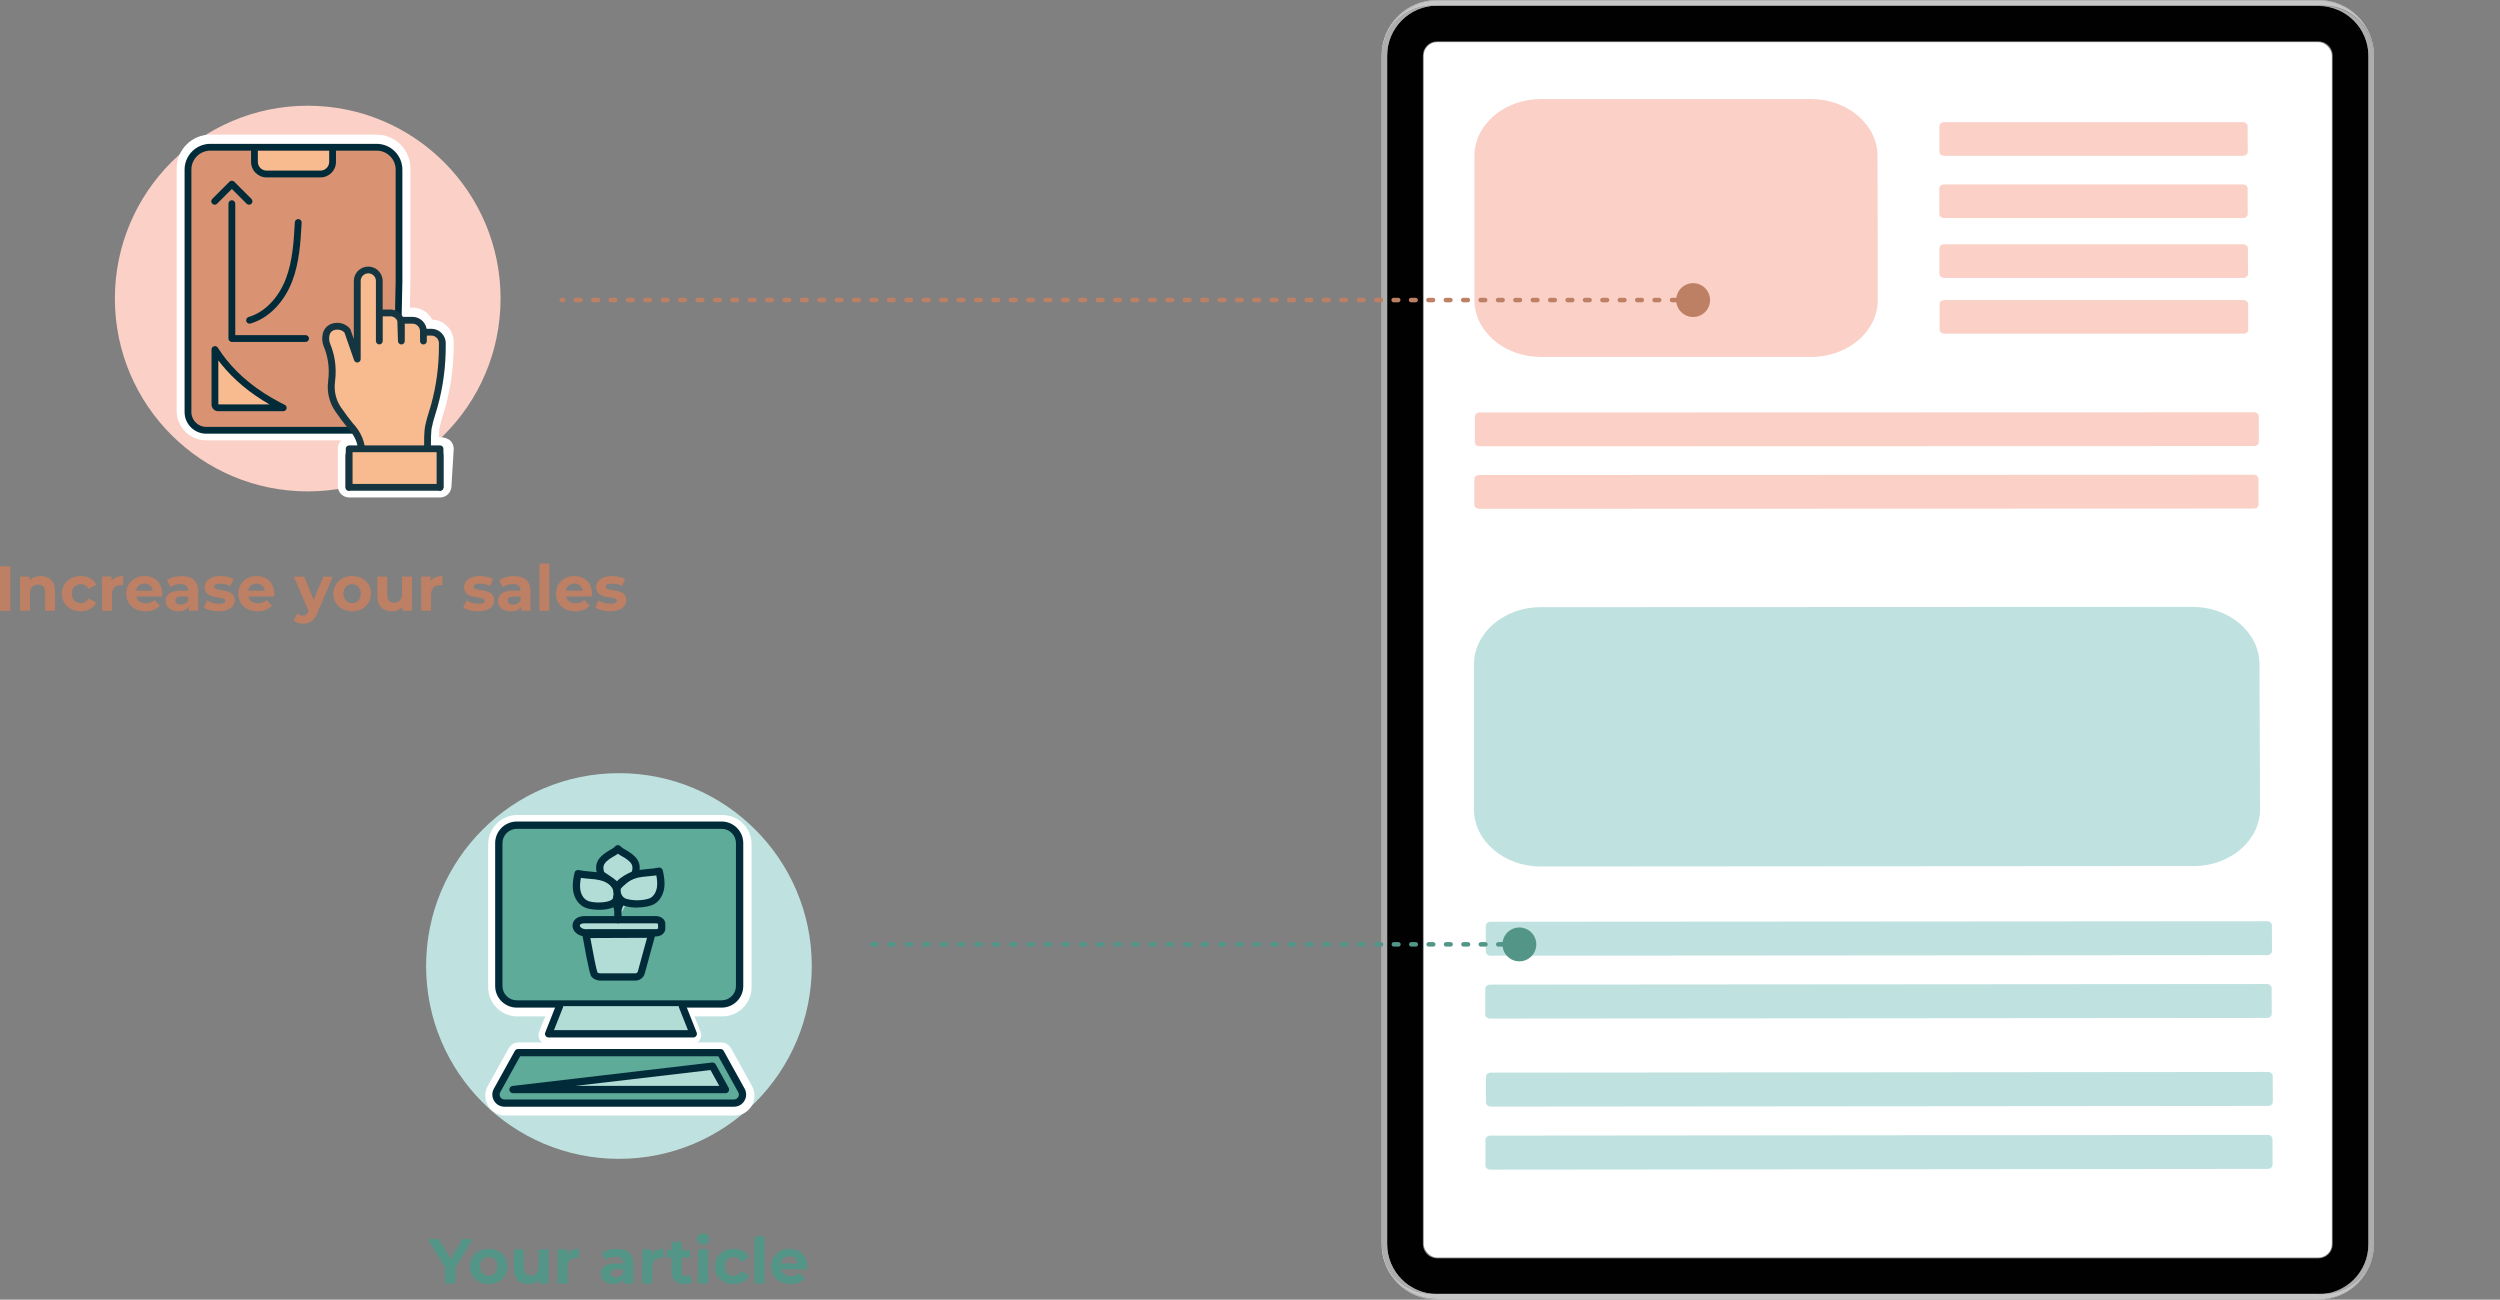 <?xml version="1.0" encoding="UTF-8"?><svg xmlns="http://www.w3.org/2000/svg" viewBox="0 0 550.98 286.44"><rect x="0" y="0" width="550.98" height="286.44" fill="#808080" stroke="none"/><g id="Ebene_4"><path d="M550.98,252.15c0-.22,0-.43-.02-.65,0,.22.02.43.02.65Z" fill="#dfdfdf" stroke-width="0"/><path d="M315.82,286.3c.3.02.6.03.91.03h194.24c.3,0,.61-.01.91-.03.09,0,.17-.01.25-.02.51-.05,1.01-.13,1.5-.24.09-.02.19-.04.28-.07.07-.01.14-.03.21-.05.87-.23,1.7-.56,2.48-.97.09-.04.17-.09.25-.13.17-.09.34-.19.5-.3.07-.04.15-.09.23-.15.08-.05.16-.1.24-.16.22-.15.43-.3.64-.47.09-.07.18-.14.27-.22.14-.11.27-.23.4-.35.08-.07.15-.14.23-.22.13-.12.27-.26.39-.39,0,0,.01,0,.01-.01.26-.27.5-.55.73-.85,0,0,0-.01.01-.02.35-.44.66-.9.94-1.39.1-.16.19-.33.28-.5.01-.03.03-.05.04-.08.07-.14.15-.29.21-.43.08-.17.16-.35.23-.52.07-.18.14-.36.21-.54.06-.18.12-.36.18-.54,0,0,0-.02,0-.03.06-.18.1-.36.15-.55.05-.19.09-.38.12-.57.04-.19.07-.39.1-.58.03-.17.05-.34.06-.51,0-.03,0-.06,0-.08.03-.28.04-.56.05-.85,0-.1,0-.21,0-.31V12.25c0-.1,0-.21,0-.31,0-.28-.03-.57-.05-.85,0-.03,0-.06,0-.08-.01-.17-.04-.34-.06-.51-.03-.19-.06-.39-.1-.58-.03-.19-.07-.38-.12-.57-.04-.18-.09-.37-.15-.55,0-.01,0-.02,0-.03-.05-.18-.11-.36-.18-.54-.06-.18-.13-.36-.21-.54-.07-.18-.15-.35-.23-.52-.06-.15-.13-.29-.21-.43-.01-.03-.03-.05-.04-.08-.09-.17-.18-.34-.28-.5-.28-.49-.6-.95-.94-1.39,0,0-.01-.01-.01-.02-.23-.3-.48-.58-.73-.85,0,0-.01-.01-.01-.01-.13-.13-.26-.27-.39-.39-.07-.07-.15-.15-.23-.22-.13-.12-.27-.24-.4-.35-.09-.07-.17-.15-.27-.22-.21-.16-.42-.32-.64-.47-.08-.06-.16-.11-.24-.16-.07-.05-.15-.1-.23-.15-.16-.1-.33-.2-.5-.3-.08-.05-.16-.09-.25-.13-.78-.41-1.61-.74-2.48-.97-.07-.02-.14-.04-.21-.05-.09-.03-.19-.05-.28-.07-.49-.11-.99-.19-1.5-.24-.09,0-.17-.01-.25-.02-.3-.02-.6-.03-.91-.03h-194.24c-.3,0-.61.01-.91.03-.09,0-.19.02-.28.03-.5.05-.99.13-1.47.24-.1.02-.19.04-.28.07-.08.02-.17.04-.25.06-.85.23-1.67.56-2.44.96-.09.04-.17.09-.25.13-.34.19-.66.39-.98.61-.07.05-.15.1-.22.16-.13.1-.27.2-.4.3-.34.27-.67.56-.98.87-.07.07-.14.13-.21.21-.04.03-.07.07-.1.1-.03.03-.07.07-.09.1-.1.1-.2.21-.3.33-.09.1-.18.21-.27.32-.04.04-.07.09-.11.13-.02.03-.04.05-.06.08-.09.12-.18.23-.27.35,0,.01-.01.02-.02.03-.1.14-.2.29-.3.44,0,.01-.02.03-.03.04-.09.15-.18.29-.27.44-.1.16-.19.33-.28.5-.01.03-.03.05-.04.08-.07.14-.15.29-.21.43-.08.17-.16.35-.23.52-.07.18-.14.36-.21.54-.19.54-.35,1.1-.46,1.68-.04.19-.07.39-.1.58-.03.17-.05.34-.06.51,0,.03,0,.06,0,.08-.01.09-.02.18-.02.27-.01.11-.02.22-.02.33-.01.19-.01.37-.01.57v261.95c0,.19,0,.38.01.57,0,.11.01.22.02.33,0,.09,0,.18.02.27,0,.03,0,.06,0,.08.01.17.04.34.06.51.03.19.06.39.1.58.11.58.26,1.14.46,1.68.06.18.13.36.21.54.07.18.15.35.23.52.06.15.13.29.21.43.01.03.03.05.04.08.09.17.18.34.28.5.08.15.17.3.27.44.01.01.02.03.03.04.1.15.19.3.3.44.01.01.02.02.02.03.09.12.18.24.27.35.02.03.04.06.06.08.03.04.07.09.11.13.09.11.18.22.27.32.09.11.19.22.3.33.03.03.06.07.09.1.03.03.06.07.1.1.07.07.13.14.21.21.31.31.64.6.98.87.13.1.27.21.4.3.07.05.15.1.22.16.32.22.64.42.98.61.08.04.16.09.25.13.77.4,1.58.73,2.44.96.08.02.16.04.25.06.09.03.19.05.28.07.48.11.97.19,1.47.24.09.01.19.02.28.03ZM316.73,285.21c-6.07,0-11.01-4.94-11.01-11.01V12.25c0-6.07,4.94-11.01,11.01-11.01h194.24c6.07,0,11.01,4.94,11.01,11.01v261.95c0,6.07-4.94,11.01-11.01,11.01h-194.24Z" fill="none" stroke-width="0"/><path d="M510.97,0h-194.24c-6.75,0-12.24,5.49-12.24,12.24v261.95c0,6.75,5.49,12.24,12.24,12.24h194.24c6.75,0,12.24-5.49,12.24-12.24V12.24c0-6.75-5.49-12.24-12.24-12.24ZM523.1,274.2c0,.11,0,.21,0,.31,0,.09,0,.17,0,.26v.04c0,.11-.02.24-.03.35,0,.07,0,.13-.02.2,0,.03,0,.06,0,.08-.02.18-.04.34-.06.51-.03.2-.06.39-.1.59-.04.19-.08.38-.13.56-.04.19-.09.37-.14.55,0,.02,0,.02,0,.03-.06.18-.11.36-.18.53-.07.18-.13.37-.21.54-.08.18-.14.35-.23.53-.07.14-.14.29-.21.44-.02.02-.03.05-.04.08-.09.17-.18.34-.27.5-.29.49-.6.95-.95,1.39,0,0-.02.02-.02.02-.24.3-.47.57-.73.85,0,0-.02,0-.02.02-.13.13-.26.27-.4.39-.08.08-.14.14-.23.22-.13.11-.27.24-.4.34-.08.08-.17.15-.27.22-.21.16-.42.32-.63.47-.08.05-.16.11-.24.16-.08.05-.15.1-.23.14-.17.11-.33.21-.5.3-.08.05-.17.09-.25.13-.78.41-1.6.75-2.47.98-.07.02-.14.04-.21.05-.09.02-.18.05-.27.07-.5.11-1,.19-1.5.24-.09,0-.17.02-.26.02-.3.02-.6.04-.91.04h-194.24c-.31,0-.61-.02-.91-.04-.09,0-.19-.01-.28-.02-.5-.05-.99-.13-1.47-.24-.1-.02-.19-.05-.28-.07-.08-.02-.17-.04-.25-.06-.85-.24-1.67-.56-2.43-.97-.08-.04-.17-.08-.25-.13-.34-.19-.66-.39-.98-.61-.07-.05-.14-.1-.22-.15-.13-.1-.27-.2-.4-.31-.34-.27-.67-.56-.98-.87-.08-.06-.14-.13-.21-.21-.04-.03-.08-.07-.11-.1-.03-.04-.06-.07-.09-.11-.11-.1-.2-.21-.3-.32-.08-.1-.18-.21-.26-.32l-.11-.14s-.05-.05-.06-.08c-.09-.12-.18-.24-.27-.36,0,0,0-.02-.02-.03-.1-.14-.2-.29-.3-.44,0-.02-.02-.03-.03-.05-.09-.14-.18-.29-.26-.44-.1-.16-.19-.33-.28-.5-.02-.03-.02-.05-.04-.08-.07-.14-.14-.29-.21-.44-.08-.18-.15-.35-.23-.53-.07-.18-.14-.36-.21-.54-.19-.54-.34-1.11-.45-1.68-.05-.2-.08-.39-.11-.59-.02-.17-.05-.34-.06-.51,0-.02,0-.05,0-.08v-.05c0-.07-.02-.14-.02-.21-.02-.11-.02-.21-.02-.32-.02-.19-.02-.37-.02-.57V12.24c0-.19,0-.37.02-.56,0-.11,0-.21.02-.33,0-.07,0-.14.02-.21v-.05s0-.06,0-.08c.02-.18.04-.34.06-.51.03-.2.06-.4.11-.59.11-.58.26-1.14.45-1.68.07-.19.14-.37.21-.54.08-.18.15-.35.23-.53.07-.14.14-.29.21-.44.02-.02.02-.05.04-.08.09-.17.18-.34.28-.5.08-.15.17-.3.26-.44.02-.02.02-.03.03-.05.1-.14.2-.3.3-.44.02,0,.02-.02.02-.03.08-.11.18-.24.27-.35.02-.03.04-.05.06-.08.04-.04.08-.08.11-.13.08-.11.18-.22.26-.32.1-.11.19-.22.3-.33.03-.03.06-.07.09-.1.03-.03.07-.07.11-.11.07-.07.13-.14.21-.21.31-.31.64-.6.98-.86.13-.11.27-.21.4-.31.08-.05.15-.11.22-.15.32-.22.65-.42.98-.61.08-.05.17-.09.25-.14.76-.4,1.59-.72,2.43-.96.08-.02.17-.05.25-.06.09-.03.18-.05.28-.07.48-.11.97-.19,1.47-.24.09,0,.19-.02.28-.02.3-.02.6-.04.91-.04h194.24c.31,0,.61.02.91.04.09,0,.17.02.26.02.5.05,1.01.12,1.5.24.09.02.18.04.27.07.08.02.14.03.21.05.87.23,1.69.56,2.47.97.08.05.17.09.25.14.18.09.34.19.5.3.08.05.15.1.23.14.08.05.16.11.24.16.21.14.43.3.63.47.1.07.18.15.27.21.14.11.27.24.4.35.08.07.15.14.23.22.14.12.27.25.4.39,0,0,0,0,.02.02.25.27.5.56.73.85,0,0,0,0,.02.02.34.44.66.91.95,1.4.09.16.18.33.27.5,0,.02.02.05.04.08.08.14.14.29.21.44.08.18.15.35.23.53.08.18.14.35.21.54.06.18.11.35.18.53,0,0,0,.01,0,.03.05.18.11.36.14.54.05.19.09.38.13.57s.07.39.1.59c.02.17.05.34.06.51,0,.02,0,.05,0,.08v.05c0,.05.02.1.02.15.02.11.02.23.03.35v.04c0,.08,0,.17,0,.26,0,.1,0,.21,0,.31v261.95Z" fill="#dfdfdf" stroke-width="0"/><rect x="313.77" y="9.29" width="200.15" height="267.86" rx="2.95" ry="2.95" fill="#fff" stroke-width="0"/><path d="M316.73,285.21h194.24c6.07,0,11.01-4.94,11.01-11.01V12.25c0-6.07-4.94-11.01-11.01-11.01h-194.24c-6.07,0-11.01,4.94-11.01,11.01v261.95c0,6.07,4.94,11.01,11.01,11.01ZM316.73,277.34c-1.73,0-3.14-1.41-3.14-3.14V12.25c0-1.73,1.41-3.14,3.14-3.14h194.24c1.73,0,3.14,1.41,3.14,3.14v261.95c0,1.73-1.41,3.14-3.14,3.14h-194.24Z" fill="#010101" stroke-width="0"/><path d="M523.09,11.68c0-.13-.02-.26-.03-.39,0-.07,0-.13-.01-.2,0-.03,0-.06,0-.08-.02-.17-.04-.34-.06-.51-.03-.2-.06-.39-.1-.58-.04-.19-.08-.38-.12-.57-.05-.18-.1-.37-.15-.55,0-.01,0-.02,0-.03-.06-.18-.12-.36-.18-.54-.06-.18-.13-.36-.21-.54-.07-.18-.15-.35-.23-.52-.07-.15-.14-.29-.21-.43-.01-.03-.03-.05-.04-.08-.09-.17-.18-.34-.28-.5-.28-.49-.6-.95-.94-1.39,0,0-.01-.01-.01-.02-.23-.29-.48-.58-.73-.85,0,0-.01-.01-.01-.01-.13-.13-.26-.27-.39-.39-.07-.07-.15-.15-.23-.22-.13-.12-.27-.24-.4-.35-.09-.07-.17-.15-.27-.22-.21-.16-.42-.32-.64-.47-.08-.05-.16-.1-.24-.16-.07-.05-.15-.1-.23-.15-.16-.1-.33-.2-.5-.3-.08-.04-.17-.09-.25-.13-.78-.41-1.61-.74-2.48-.97-.07-.02-.14-.04-.21-.05-.09-.03-.19-.05-.28-.07-.49-.11-.99-.19-1.5-.24-.09,0-.17-.01-.25-.02-.3-.02-.6-.03-.91-.03h-194.24c-.3,0-.61.01-.91.03-.09,0-.19.02-.28.03-.5.05-.99.13-1.47.24-.1.02-.19.04-.28.07-.08.02-.17.04-.25.06-.85.23-1.67.56-2.44.96-.09.04-.17.09-.25.13-.34.19-.66.39-.98.61-.07.05-.15.1-.22.16-.13.1-.27.2-.4.3-.34.27-.67.56-.98.87-.07.07-.14.13-.21.21-.04.03-.07.07-.1.1-.03.03-.07.07-.09.1-.1.1-.2.21-.3.33-.09.1-.18.21-.27.32-.04.04-.07.09-.11.13-.02.03-.04.05-.06.08-.09.12-.18.23-.27.35,0,.01-.01.02-.02.03-.1.14-.2.29-.3.44,0,.01-.02.03-.03.04-.09.15-.18.29-.27.44-.1.16-.19.33-.28.5-.01.03-.03.05-.04.08-.07.14-.14.29-.21.43-.08.17-.16.35-.23.52-.07.18-.14.36-.21.54-.19.54-.34,1.1-.46,1.68-.04.19-.07.39-.1.58-.02.17-.04.34-.06.51,0,.03,0,.06,0,.08-.01.09-.02.18-.02.27,0-.07.01-.14.02-.21.02-.18.04-.36.07-.54.01-.09.03-.17.04-.25.01-.11.03-.21.06-.32.03-.16.07-.32.11-.47.04-.17.09-.34.14-.5.04-.14.09-.27.13-.41.1-.29.21-.57.33-.85.03-.09.07-.17.12-.25.06-.13.12-.26.19-.39,0-.01.01-.02.02-.03.08-.15.16-.29.24-.43,0,0,0-.02.01-.02.06-.1.12-.2.18-.3.05-.09.11-.17.16-.25.01-.02.03-.04.04-.06.09-.13.19-.27.28-.4.09-.13.19-.25.3-.38.02-.03.04-.06.07-.08.09-.12.2-.24.31-.36.12-.13.24-.26.36-.38.1-.11.22-.22.33-.32.03-.03.06-.06.09-.09.12-.1.24-.2.36-.3.13-.12.27-.22.42-.33.11-.09.22-.17.34-.24.06-.04.12-.08.18-.12.07-.05.15-.1.22-.14.07-.05.14-.09.22-.13.15-.09.29-.17.44-.25.09-.05.18-.1.28-.14.22-.11.44-.21.67-.31.07-.03.15-.06.22-.09.11-.04.22-.09.34-.13.15-.05.3-.1.45-.15.15-.05.3-.09.46-.13,0,0,.01,0,.02,0,.17-.04.34-.09.51-.12.01,0,.02,0,.03,0,.13-.03.25-.05.38-.07.6-.1,1.21-.16,1.83-.16h196.49c.22,0,.44,0,.65.02.12,0,.23.01.34.02.1,0,.19.02.29.03.05,0,.09.01.14.01.13.01.26.03.39.06.02,0,.03,0,.05,0,.08.01.16.03.24.04.04,0,.07.01.11.02.01,0,.03,0,.04,0,.12.02.23.05.34.08.05.01.1.02.15.04.16.04.32.09.48.13.16.05.31.1.46.15,0,0,.01,0,.02,0,.08.03.15.05.23.09.01,0,.02,0,.03.01.09.03.17.06.25.1,0,0,.01,0,.02,0,.23.1.45.2.67.31.09.04.18.09.28.14.15.08.3.16.44.25.07.04.15.09.22.13.07.04.15.09.22.14.06.04.12.08.18.12.12.07.23.16.34.24.14.1.28.21.42.33.1.08.21.17.31.27.02.01.03.03.04.04.03.03.06.06.09.09.01.01.02.02.03.03.1.1.2.19.3.29.1.1.19.19.28.29,0,0,.01.02.02.02.04.04.08.09.12.13.09.09.16.18.24.28.03.03.05.06.08.09.1.12.2.25.3.38.07.09.14.19.21.28,0,0,.01.02.02.03.05.07.1.15.15.22.08.13.17.26.25.39,0,0,0,.01.02.02.05.09.1.18.15.27.03.05.06.1.09.15.05.1.1.19.15.29.07.13.13.26.19.4.04.1.09.19.13.29.02.04.03.07.04.11.04.1.08.21.12.32.03.06.05.13.07.2,0,.01.01.03.02.04.04.12.08.24.12.36.04.13.08.26.11.39,0,.02.01.03.02.05.01.04.02.09.03.13.03.12.06.25.09.38,0,0,0,.01,0,.02.02.1.04.21.06.32.02.08.03.17.04.25.03.18.05.36.07.54.02.18.03.36.04.54Z" fill="#c6c6c6" stroke-width="0"/><path d="M523.1,12.25c0-.19,0-.38-.01-.57,0,.19.01.38.01.57Z" fill="#dfdfdf" stroke-width="0"/><path d="M316.73,286.33h194.24c.3,0,.61-.01.91-.03.09,0,.17-.01.25-.02.51-.05,1.01-.13,1.5-.24.09-.02.19-.04.28-.07.07-.01.14-.03.21-.05.87-.23,1.7-.56,2.48-.97.08-.04.17-.09.25-.13.17-.09.34-.19.5-.3.07-.05.15-.1.23-.15.08-.05.16-.1.24-.16.22-.15.43-.31.64-.47.09-.07.18-.14.27-.22.14-.11.27-.23.4-.35.08-.07.15-.14.23-.22.13-.13.27-.26.39-.39,0,0,.01,0,.01-.01.25-.27.5-.55.73-.85,0,0,0-.01.01-.02.34-.44.66-.9.94-1.39.1-.16.19-.33.28-.5.01-.03.03-.05.04-.08.07-.14.14-.29.21-.43.08-.17.16-.35.23-.52.07-.18.14-.36.21-.54.06-.18.12-.36.18-.54,0,0,0-.02,0-.03.05-.18.1-.36.15-.55.04-.19.09-.38.12-.57.04-.19.07-.39.1-.58.02-.17.04-.34.06-.51,0-.03,0-.06,0-.08,0-.07.01-.13.01-.2,0,.05-.01.1-.01.15-.02.18-.04.36-.07.54-.01.09-.03.17-.04.25-.01.11-.03.21-.06.32-.04.18-.08.36-.12.53-.04.15-.08.3-.12.44-.04.12-.07.24-.12.36-.08.23-.16.45-.25.67-.04.1-.09.19-.13.29-.06.13-.12.27-.19.4-.05.1-.1.19-.15.29-.03.05-.06.1-.09.15-.05.1-.11.2-.17.3-.08.13-.16.27-.25.39-.05.07-.1.15-.15.22-.07.11-.15.21-.23.31-.09.13-.19.25-.3.38-.03.03-.05.06-.08.09-.07.09-.15.19-.24.28-.04.05-.08.09-.12.13-.1.11-.19.21-.3.31-.1.11-.22.22-.33.32-.03.03-.06.06-.09.09-.12.1-.24.2-.36.3-.13.12-.27.22-.42.33-.11.09-.22.17-.34.24-.06.04-.12.09-.18.12-.07.05-.15.1-.22.14-.07.05-.14.09-.22.13-.15.09-.29.17-.44.25-.09.05-.18.1-.28.14-.22.11-.44.21-.67.31-.09.04-.18.07-.27.1-.09.04-.18.07-.28.1-.15.06-.31.1-.46.15-.16.05-.32.09-.48.13-.17.05-.35.09-.53.12-.13.03-.27.05-.4.07-.59.1-1.19.15-1.81.15h-196.49c-.63,0-1.24-.05-1.83-.16-.13-.01-.25-.04-.38-.07,0,0-.02,0-.03,0-.17-.03-.34-.07-.51-.12,0,0-.01,0-.02,0-.15-.04-.31-.08-.46-.13-.15-.04-.3-.09-.45-.15-.12-.04-.23-.08-.34-.13-.07-.03-.15-.06-.22-.09-.23-.09-.45-.2-.67-.31-.09-.04-.19-.09-.28-.14-.15-.08-.3-.16-.44-.25-.07-.04-.15-.09-.22-.13-.08-.04-.15-.09-.22-.14-.06-.04-.12-.08-.18-.12-.12-.07-.23-.16-.34-.24-.14-.1-.28-.21-.42-.33-.12-.1-.24-.2-.36-.3-.03-.03-.06-.06-.09-.09-.12-.1-.23-.21-.33-.32-.12-.12-.25-.25-.36-.38-.11-.12-.22-.24-.31-.36-.03-.02-.05-.05-.07-.08-.1-.12-.2-.25-.3-.38-.1-.13-.19-.27-.28-.4-.02-.02-.03-.04-.04-.06-.06-.08-.11-.17-.16-.25-.06-.1-.12-.2-.18-.3,0,0,0-.01-.01-.02-.08-.14-.16-.28-.24-.43,0-.01-.01-.02-.02-.03-.07-.13-.13-.26-.19-.39-.04-.08-.08-.17-.12-.25-.13-.27-.24-.56-.33-.85-.05-.13-.09-.27-.13-.41-.05-.16-.1-.33-.14-.5-.04-.15-.08-.31-.11-.47-.02-.1-.04-.21-.06-.32-.02-.08-.03-.17-.04-.25-.03-.18-.05-.36-.07-.54,0-.07-.02-.14-.02-.21,0,.09,0,.18.02.27,0,.03,0,.06,0,.08.02.17.04.34.06.51.03.2.06.39.1.58.11.58.27,1.14.46,1.68.06.18.13.36.21.54.07.18.15.35.23.52.07.15.14.29.21.43.01.03.03.05.04.08.09.17.18.34.28.5.09.15.18.3.27.44.01.01.02.03.03.04.1.15.19.3.3.44.01.01.02.02.02.03.09.12.18.24.27.35.02.03.04.06.06.08.03.04.07.09.11.13.09.11.18.22.27.32.09.11.19.22.3.33.03.03.06.07.09.1.03.03.06.07.1.1.07.07.13.14.21.21.31.31.64.6.98.87.13.1.27.21.4.3.07.05.15.1.22.16.32.22.64.42.98.61.08.04.16.09.25.13.77.4,1.58.73,2.44.96.08.02.16.04.25.06.09.03.19.05.28.07.48.11.97.19,1.47.24.09.01.19.02.28.03.3.02.6.03.91.03Z" fill="#c6c6c6" stroke-width="0"/><path d="M315.61,285.21h1.12c-6.07,0-11.01-4.94-11.01-11.01V12.25c0-6.07,4.94-11.01,11.01-11.01h-1.12c-.63,0-1.24.05-1.83.16-.13.02-.25.04-.38.07,0,0-.02,0-.03,0-.17.03-.34.07-.51.12,0,0-.01,0-.02,0-.15.04-.31.08-.46.13-.15.04-.3.09-.45.15-.12.04-.23.08-.34.13-.07.03-.15.06-.22.09-.23.09-.45.2-.67.31-.09.04-.19.09-.28.14-.15.08-.3.16-.44.25-.07.04-.15.09-.22.13-.08.04-.15.09-.22.14-.06.04-.12.08-.18.12-.12.07-.23.16-.34.24-.14.1-.28.21-.42.33-.12.1-.24.2-.36.3-.03.03-.06.06-.09.09-.11.1-.22.21-.33.32-.12.12-.25.25-.36.38-.11.12-.21.24-.31.36-.03.02-.05.05-.07.08-.1.12-.2.25-.3.38-.1.13-.19.27-.28.4-.02.02-.03.04-.04.06-.06.08-.11.17-.16.25-.06.1-.12.2-.18.3,0,0,0,.01-.01.02-.08.14-.16.28-.24.43,0,.01-.01.02-.02.03-.07.13-.13.26-.19.39-.04.08-.08.17-.12.25-.13.27-.24.56-.33.85-.05.13-.09.27-.13.41-.05.16-.1.33-.14.5-.04.15-.08.31-.11.47-.02.1-.04.21-.06.32-.02.08-.03.17-.04.25-.03.18-.05.36-.07.54,0,.07-.02.14-.02.21-.01.11-.02.22-.02.33-.01.19-.01.37-.01.57v261.95c0,.19,0,.38.01.57,0,.11.01.22.02.33,0,.07.01.14.02.21.02.18.04.36.07.54.01.09.03.17.04.25.01.11.03.21.06.32.03.16.07.32.11.47.04.17.09.34.14.5.04.14.09.27.13.41.1.29.21.57.33.85.03.09.07.17.12.25.06.13.12.26.19.39,0,.01.01.02.02.03.08.15.16.29.24.43,0,0,0,.01.01.02.06.1.12.2.18.3.05.09.11.17.16.25.01.02.03.04.04.06.09.13.19.27.28.4s.19.25.3.38c.02.03.04.06.07.08.1.12.2.24.31.36.12.13.24.26.36.38.11.11.22.22.33.32.03.03.06.06.09.09.12.1.24.2.36.3.13.11.27.22.42.33.11.09.22.17.34.24.06.04.12.09.18.12.07.05.15.1.22.14.07.05.14.09.22.13.15.09.29.17.44.25.09.05.18.1.28.14.22.11.44.21.67.31.07.03.15.06.22.09.11.04.22.09.34.13.15.05.3.1.45.15.15.05.3.09.46.13,0,0,.01,0,.02,0,.17.04.34.09.51.12.01,0,.02,0,.03,0,.13.03.25.05.38.07.6.1,1.21.16,1.83.16Z" fill="#aeadad" stroke-width="0"/><path d="M510.97,285.21h1.12c.62,0,1.22-.05,1.81-.15.13-.02.27-.04.4-.07.18-.04.36-.07.53-.12.16-.04.32-.09.48-.13.16-.05.31-.1.46-.15.09-.03.19-.07.28-.1.09-.03.18-.07.27-.1.23-.1.45-.2.67-.31.09-.04.18-.09.28-.14.15-.08.3-.16.44-.25.07-.04.15-.09.22-.13.07-.04.15-.09.22-.14.06-.04.12-.08.18-.12.12-.07.23-.16.34-.24.14-.1.28-.21.42-.33.12-.1.24-.2.36-.3.03-.03.06-.06.09-.09.11-.1.22-.21.33-.32.1-.1.2-.21.3-.31.04-.04.08-.09.12-.13.08-.09.16-.18.24-.28.03-.03.05-.06.08-.09.1-.12.2-.25.3-.38.08-.1.15-.21.23-.31.05-.07.1-.15.15-.22.08-.13.17-.26.25-.39.06-.1.12-.19.17-.3.03-.05.06-.1.09-.15.05-.1.1-.19.15-.29.07-.13.13-.26.19-.4.04-.1.09-.19.13-.29.09-.22.17-.44.25-.67.04-.12.08-.24.12-.36.04-.14.09-.29.12-.44.04-.18.09-.35.12-.53.02-.1.04-.21.06-.32.02-.08.03-.17.04-.25.03-.18.05-.36.07-.54,0-.05.01-.1.01-.15.01-.13.02-.26.03-.39,0-.09,0-.17.01-.25,0-.1,0-.21,0-.31V12.25c0-.1,0-.21,0-.31,0-.09,0-.17-.01-.25,0-.13-.02-.26-.03-.39,0-.05-.01-.1-.01-.15-.02-.18-.04-.36-.07-.54-.01-.09-.03-.17-.04-.25-.01-.11-.03-.21-.06-.32,0,0,0-.01,0-.02-.03-.13-.05-.25-.09-.38-.01-.04-.02-.09-.03-.13,0-.02,0-.03-.02-.05-.03-.13-.07-.26-.11-.39-.04-.12-.07-.24-.12-.36,0-.01-.01-.03-.02-.04-.02-.07-.04-.13-.07-.2-.04-.11-.08-.21-.12-.32-.01-.04-.03-.07-.04-.11-.04-.1-.09-.19-.13-.29-.06-.13-.12-.27-.19-.4-.04-.1-.1-.19-.15-.29-.03-.05-.06-.1-.09-.15-.05-.09-.1-.18-.15-.27,0,0-.01-.01-.02-.02-.08-.13-.16-.27-.25-.39-.05-.07-.1-.15-.15-.22,0-.01-.01-.02-.02-.03-.07-.1-.13-.19-.21-.28-.09-.13-.19-.25-.3-.38-.03-.03-.05-.06-.08-.09-.08-.09-.16-.19-.24-.28-.04-.05-.08-.09-.12-.13,0,0-.01-.01-.02-.02-.1-.1-.19-.2-.28-.29s-.2-.19-.3-.29c-.01,0-.02-.02-.03-.03-.03-.03-.06-.06-.09-.09-.01-.01-.03-.03-.04-.04-.1-.09-.21-.18-.31-.27-.13-.11-.27-.22-.42-.33-.11-.09-.22-.17-.34-.24-.06-.04-.12-.09-.18-.12-.07-.05-.15-.1-.22-.14-.07-.05-.14-.09-.22-.13-.15-.09-.29-.17-.44-.25-.09-.05-.18-.1-.28-.14-.22-.11-.44-.21-.67-.31,0,0-.01,0-.02,0-.08-.03-.17-.07-.25-.1-.01,0-.02,0-.03-.01-.07-.03-.15-.06-.23-.09,0,0-.01,0-.02,0-.15-.06-.31-.1-.46-.15-.16-.05-.32-.09-.48-.13-.05-.01-.1-.03-.15-.04-.12-.03-.23-.06-.34-.08-.02,0-.03,0-.04,0-.04,0-.07-.01-.11-.02-.08-.01-.16-.03-.24-.04-.02,0-.03,0-.05,0-.13-.02-.25-.04-.39-.06-.04,0-.09-.01-.14-.01-.1-.02-.19-.02-.29-.03-.11-.01-.23-.02-.34-.02-.21-.01-.43-.02-.65-.02h-1.12c6.07,0,11.01,4.94,11.01,11.01v261.95c0,6.07-4.94,11.01-11.01,11.01Z" fill="#aeadad" stroke-width="0"/></g><g id="Ebene_3"><path d="M399.21,78.66h-59.59c-8.07.02-14.67-5.63-14.67-12.53v-31.79c.01-6.88,6.61-12.51,14.67-12.51h59.5c8.06,0,14.66,5.63,14.67,12.51l.06,31.78c.01,6.89-6.58,12.54-14.64,12.54Z" fill="#fad0c7" stroke-width="0"/><path d="M483.45,190.87l-143.89.1c-8.1,0-14.72-5.67-14.71-12.6v-31.97c.02-6.92,6.63-12.59,14.71-12.59l143.68-.06c8.07,0,14.7,5.65,14.73,12.57l.13,31.95c.03,6.93-6.56,12.61-14.65,12.62Z" fill="#bfe2e0" stroke-width="0"/><path d="M494.34,34.33h-65.86c-.58,0-1.05-.4-1.05-.89v-5.63c-.01-.49.45-.89,1.03-.89h65.85c.58,0,1.05.4,1.05.89l.02,5.63c0,.49-.46.89-1.04.89Z" fill="#fad0c7" stroke-width="0"/><path d="M494.35,48.06h-65.89c-.58,0-1.05-.39-1.05-.89v-5.63c-.01-.49.45-.89,1.03-.89h65.87c.58,0,1.05.39,1.05.89l.02,5.63c0,.49-.46.89-1.04.89Z" fill="#fad0c7" stroke-width="0"/><path d="M494.4,61.25h-65.91c-.58.01-1.05-.39-1.05-.88v-5.64c-.01-.49.45-.89,1.03-.89h65.9c.58,0,1.05.39,1.05.89l.02,5.64c0,.49-.46.89-1.04.89Z" fill="#fad0c7" stroke-width="0"/><path d="M494.45,73.54h-65.93c-.58.01-1.05-.39-1.05-.88v-5.64c-.01-.49.45-.89,1.03-.89h65.92c.58-.01,1.05.39,1.05.88l.02,5.64c0,.49-.46.89-1.04.89Z" fill="#fad0c7" stroke-width="0"/><path d="M496.79,98.31l-170.69.05c-.58,0-1.05-.4-1.05-.9v-5.65c0-.49.47-.9,1.05-.9l170.66-.05c.58,0,1.05.4,1.05.9l.02,5.65c0,.49-.47.9-1.04.9Z" fill="#fad0c7" stroke-width="0"/><path d="M496.73,112.08l-170.75.06c-.58,0-1.05-.4-1.05-.9v-5.65c0-.5.47-.9,1.05-.9l170.72-.06c.58,0,1.05.4,1.05.9l.02,5.65c0,.5-.47.9-1.04.9Z" fill="#fad0c7" stroke-width="0"/><path d="M499.69,210.5l-171.18.13c-.58,0-1.05-.4-1.05-.9v-5.68c0-.5.47-.9,1.05-.9l171.15-.12c.58,0,1.05.4,1.05.9l.02,5.68c0,.5-.47.9-1.05.9Z" fill="#bfe2e0" stroke-width="0"/><path d="M499.63,224.35l-171.24.14c-.58,0-1.05-.4-1.05-.9v-5.69c0-.5.47-.9,1.05-.9l171.21-.13c.58,0,1.05.4,1.05.9l.02,5.68c0,.5-.47.9-1.05.9Z" fill="#bfe2e0" stroke-width="0"/><path d="M499.88,243.74l-171.33.15c-.58,0-1.05-.4-1.05-.9v-5.69c0-.5.47-.9,1.05-.9l171.29-.15c.58,0,1.05.4,1.05.9l.02,5.69c0,.5-.47.9-1.05.9Z" fill="#bfe2e0" stroke-width="0"/><path d="M499.82,257.62l-171.39.16c-.58,0-1.05-.4-1.05-.9v-5.7c0-.5.47-.9,1.05-.9l171.36-.16c.58,0,1.05.4,1.05.9l.02,5.69c0,.5-.47.9-1.05.9Z" fill="#bfe2e0" stroke-width="0"/><circle cx="67.82" cy="65.8" r="42.5" fill="#fad0c7" stroke-width="0"/><circle cx="136.41" cy="212.9" r="42.5" fill="#bfe2e0" stroke-width="0"/></g><g id="Ebene_2"><path d="M159.19,182.12c2.18,0,3.95,1.77,3.95,3.95v31.49c0,2.18-1.77,3.95-3.95,3.95h-45.16c-2.18,0-3.95-1.77-3.95-3.95v-31.49c0-2.18,1.77-3.95,3.95-3.95h45.16M159.19,179.62h-45.16c-3.56,0-6.45,2.89-6.45,6.45v31.49c0,3.56,2.89,6.45,6.45,6.45h45.16c3.56,0,6.45-2.89,6.45-6.45v-31.49c0-3.56-2.89-6.45-6.45-6.45h0Z" fill="#fff" stroke-width="0"/><path d="M152.56,230.16h-31.89c-.66,0-1.28-.33-1.65-.88-.37-.55-.45-1.24-.21-1.86l2.41-6.1c.41-1.03,1.57-1.53,2.59-1.12,1.03.41,1.53,1.57,1.12,2.59l-1.33,3.36h26.01l-1.33-3.36c-.41-1.03.1-2.19,1.12-2.59,1.03-.41,2.19.1,2.59,1.12l2.41,6.1c.24.62.17,1.31-.21,1.86-.37.55-.99.88-1.65.88Z" fill="#fff" stroke-width="0"/><path d="M158.93,232.23l4.62,8.33c.69,1.25-.21,2.79-1.64,2.79h-50.57c-1.43,0-2.34-1.54-1.64-2.79l4.62-8.33h44.62M158.93,229.73h-44.62c-.91,0-1.75.49-2.19,1.29l-4.62,8.33c-.76,1.37-.74,3,.06,4.35.8,1.35,2.21,2.16,3.77,2.16h50.57c1.57,0,2.98-.81,3.77-2.16.8-1.35.82-2.98.06-4.35l-4.62-8.33c-.44-.79-1.28-1.29-2.19-1.29h0Z" fill="#fff" stroke-width="0"/><path d="M76.95,108.38c-.69,0-1.25-.56-1.25-1.25v-8.22c0-1.19.93-1.27,2.47-1.38-.19-.65-.49-1.23-.8-1.73h-31.93c-2.9,0-5.26-2.36-5.26-5.26v-53.44c0-3.41,2.77-6.18,6.18-6.18h36.64c3.41,0,6.18,2.77,6.18,6.18v24.56l-.15,7.36s0,.01.01.02h1.83c.98,0,1.93.4,2.61,1.09.43.44.75.97.92,1.55h.64c.99,0,1.91.38,2.61,1.08.7.71,1.08,1.64,1.08,2.61l-.02,2.06c-.12,4.8-.92,9.48-2.36,13.94-.42,1.32-.64,2.39-.64,2.4-.02.08-.04.17-.08.25,0,0,0,0,0,0,0,0-.19.77-.18,3.48.17.01.33.02.47.03,1.98.12,2.81.17,2.81,1.39l-.5,8.3c-.04.66-.59,1.17-1.25,1.17h-20.04Z" fill="#fff" stroke-width="0"/><path d="M83,32.17c2.73,0,4.93,2.22,4.93,4.93v24.56l-.16,7.78c.22.24.41.53.52.84l.15,4.59v-3.77c0-.29-.06-.57-.15-.83h2.58c.67,0,1.28.27,1.72.71.45.45.71,1.06.71,1.73v.19h1.73c.68,0,1.28.27,1.73.71.44.45.71,1.06.71,1.73l-.02,2.05c-.12,4.61-.88,9.17-2.3,13.56-.45,1.42-.68,2.54-.68,2.54,0,0-.35.83-.27,5.11,0,.07,3.26.2,3.26.28l-.5,8.22h-20.04v-8.22c0-.07,2.67-.2,2.66-.28-.06-1.68-.91-3.16-1.58-4.08h-32.6c-2.22,0-4.01-1.79-4.01-4.01v-53.44c0-2.72,2.21-4.93,4.93-4.93h36.64M83,29.67h-36.64c-4.1,0-7.43,3.34-7.43,7.43v53.44c0,3.59,2.92,6.51,6.51,6.51h29.81c-.48.38-.8.96-.8,1.86v8s0,.22,0,.22c0,1.38,1.12,2.5,2.5,2.5h20.04c1.32,0,2.42-1.03,2.5-2.35l.5-8.22c0-.05,0-.1,0-.15,0-.7-.27-2.36-2.82-2.56-.13-.01-.28-.02-.45-.03.03-1.09.09-1.66.13-1.91.11-.17.04-.12.09-.4,0,0,.21-1.01.61-2.27,1.48-4.56,2.29-9.36,2.42-14.26l.02-2.09c0-1.32-.51-2.56-1.43-3.5-.9-.9-2.07-1.41-3.31-1.46-.23-.43-.52-.84-.88-1.19-.89-.91-2.17-1.45-3.48-1.45h-.56l.12-6.08s0-.03,0-.05v-24.56c0-4.1-3.34-7.43-7.43-7.43h0Z" fill="#fff" stroke-width="0"/><path d="M87.27,94.83h-41.83c-2.21,0-4.01-1.8-4.01-4.01v-53.44c0-2.73,2.21-4.93,4.93-4.93h36.64c2.72,0,4.93,2.21,4.93,4.93v24.56l-.67,32.88Z" fill="#d99272" stroke-width="0"/><path d="M87.27,95.58h-41.83c-2.62,0-4.76-2.13-4.76-4.76v-53.44c0-3.13,2.55-5.68,5.68-5.68h36.64c3.13,0,5.68,2.55,5.68,5.68v24.56l-.67,32.9c0,.41-.34.73-.75.73ZM46.36,33.2c-2.31,0-4.18,1.88-4.18,4.18v53.44c0,1.8,1.46,3.26,3.26,3.26h41.1l.66-32.15v-24.55c0-2.31-1.88-4.18-4.18-4.18h-36.64Z" fill="#022b39" stroke-width="0"/><path d="M56.08,33.27v2.41c0,1.47,1.19,2.67,2.67,2.67h11.88c1.47,0,2.67-1.19,2.67-2.67v-2.41" fill="#f8ba8f" stroke-width="0"/><path d="M70.63,39.1h-11.88c-1.88,0-3.42-1.53-3.42-3.42v-2.41c0-.41.34-.75.75-.75s.75.34.75.75v2.41c0,1.06.86,1.92,1.92,1.92h11.88c1.06,0,1.92-.86,1.92-1.92v-2.41c0-.41.34-.75.75-.75s.75.34.75.75v2.41c0,1.88-1.53,3.42-3.42,3.42Z" fill="#022b39" stroke-width="0"/><path d="M67.35,75.36h-16.25c-.41,0-.75-.34-.75-.75v-29.73c0-.41.34-.75.75-.75s.75.34.75.75v28.98h15.5c.41,0,.75.34.75.75s-.34.75-.75.75Z" fill="#022b39" stroke-width="0"/><path d="M54.89,45.12c-.19,0-.38-.07-.53-.22l-3.26-3.26-3.26,3.26c-.29.29-.77.29-1.06,0s-.29-.77,0-1.06l3.79-3.79c.14-.14.33-.22.53-.22h0c.2,0,.39.08.53.22l3.79,3.79c.29.29.29.77,0,1.06-.15.15-.34.22-.53.22Z" fill="#022b39" stroke-width="0"/><path d="M55,71.33c-.33,0-.63-.21-.72-.54-.11-.4.12-.81.51-.93,3.51-1.01,6.58-4.16,8.21-8.42,1.5-3.94,1.75-8.27,1.98-12.45.02-.41.38-.72.79-.71.41.02.73.38.71.79-.24,4.3-.49,8.74-2.08,12.9-1.8,4.7-5.23,8.19-9.2,9.33-.07.02-.14.03-.21.03Z" fill="#022b39" stroke-width="0"/><path d="M48.1,89.88h14.32c-.35-.17-.7-.34-1.04-.52-4.6-2.4-8.84-5.59-12.09-9.65-.69-.87-1.33-1.77-1.92-2.69v12.12c0,.4.33.73.73.73Z" fill="#f8ba8f" stroke-width="0"/><path d="M62.42,90.63h-14.32c-.82,0-1.48-.67-1.48-1.48v-12.12c0-.33.22-.63.54-.72.32-.1.66.03.84.31.62.97,1.24,1.83,1.88,2.63,2.97,3.72,6.96,6.9,11.85,9.45.26.13.51.26.77.39l.25.12c.31.15.48.5.4.84s-.38.58-.73.58ZM48.12,89.13h11.27c-4.33-2.49-7.92-5.49-10.68-8.94-.2-.25-.39-.5-.59-.76v9.71Z" fill="#022b39" stroke-width="0"/><path d="M96.98,107.41v-6.9c0-.76-.62-1.38-1.38-1.38h-17.35c-.76,0-1.38.62-1.38,1.38v6.9l2.74-8.28c0-2.91-2.41-5.3-2.41-5.3-.98-1.18-1.92-2.47-2.7-3.61-1.23-1.79-1.74-3.98-1.46-6.13.49-3.72-.39-6.53-.97-7.91-.32-.77-.43-1.63-.24-2.44.02-.08.04-.15.06-.22.24-.8,1-1.62,2.44-1.62h0c.86,0,1.65.38,2.18,1l2.18,6.25v-17.22c0-1.34,1.09-2.43,2.43-2.43h0c1.34,0,2.43,1.09,2.43,2.43v13.24-6.2h2.43c1.34,0,2.43,1.09,2.43,2.43v3.77l-.15-4.59h2.58c1.34,0,2.43,1.09,2.43,2.43v2.16-1.96h1.74c1.34,0,2.43,1.09,2.43,2.43l-.02,2.05c-.12,4.61-.88,9.18-2.3,13.56-.46,1.42-.68,2.53-.68,2.53,0,0-.36.85-.27,5.33" fill="#f8ba8f" stroke-width="0"/><path d="M76.88,108.16s-.08,0-.12,0c-.36-.06-.63-.37-.63-.74v-6.9c0-1.17.95-2.13,2.13-2.13h.56c-.35-2.22-2.11-3.99-2.13-4.01-.91-1.1-1.83-2.33-2.79-3.72-1.33-1.93-1.89-4.3-1.58-6.65.44-3.33-.25-5.93-.92-7.53-.4-.96-.49-1.96-.27-2.9.02-.09.05-.18.07-.27.32-1.05,1.31-2.16,3.16-2.16,1.06,0,2.06.46,2.75,1.26.06.07.11.15.14.24l.73,2.08v-12.8c0-1.75,1.43-3.18,3.18-3.18s3.18,1.43,3.18,3.18v6.29h1.68c1.18,0,2.22.65,2.77,1.61h2.1c1.57,0,2.88,1.14,3.13,2.63h1.04c1.75,0,3.18,1.43,3.18,3.18l-.02,2.06c-.12,4.73-.91,9.37-2.33,13.79-.44,1.35-.65,2.44-.65,2.45-.01.05-.03.1-.05.15,0,0-.26.84-.22,4.29h.64c1.17,0,2.13.95,2.13,2.13v6.9c0,.41-.34.75-.75.75s-.75-.34-.75-.75v-6.9c0-.35-.28-.63-.63-.63h-15.44l-2.58,7.77c-.1.31-.39.51-.71.51ZM78.26,99.88c-.35,0-.63.28-.63.63v2.26l.96-2.89h-.33ZM80.33,98.38h13.14c-.04-3.29.19-4.42.3-4.78.05-.24.27-1.28.69-2.57,1.38-4.29,2.14-8.78,2.26-13.35l.02-2.04c0-.92-.75-1.68-1.68-1.68h-.99v1.21c0,.41-.34.75-.75.75s-.75-.34-.75-.75v-2.16c0-.93-.75-1.68-1.68-1.68h-1.68s0,.05,0,.07v3.77c0,.41-.33.74-.74.75-.38.01-.75-.32-.76-.73l-.14-4.47c-.26-.59-.85-1.01-1.54-1.01h-1.68v5.45c0,.41-.34.75-.75.75s-.75-.34-.75-.75v-13.24c0-.93-.75-1.68-1.68-1.68s-1.68.75-1.68,1.68v17.22c0,.37-.26.68-.62.74-.36.07-.71-.15-.83-.49l-2.13-6.11c-.4-.41-.95-.64-1.53-.64-1.26,0-1.62.76-1.72,1.09l-.05.18c-.15.62-.08,1.31.2,1.98.73,1.76,1.5,4.63,1.02,8.3-.26,1.99.21,3.98,1.33,5.61.93,1.35,1.82,2.54,2.66,3.56.05.05,2.2,2.19,2.54,5.02Z" fill="#153640" stroke-width="0"/><rect x="76.95" y="98.91" width="20.03" height="8.5" fill="#f8ba8f" stroke-width="0"/><path d="M96.98,108.16h-20.03c-.41,0-.75-.34-.75-.75v-8.5c0-.41.34-.75.75-.75h20.03c.41,0,.75.34.75.75v8.5c0,.41-.34.75-.75.75ZM77.7,106.66h18.53v-7h-18.53v7Z" fill="#153640" stroke-width="0"/><path d="M335.04,208.63h-1c-.27,0-.5-.22-.5-.5s.22-.5.5-.5h1c.27,0,.5.22.5.5s-.22.5-.5.5ZM331.21,208.63h-1c-.27,0-.5-.22-.5-.5s.22-.5.5-.5h1c.27,0,.5.22.5.5s-.22.5-.5.5ZM327.37,208.63h-1c-.27,0-.5-.22-.5-.5s.22-.5.5-.5h1c.27,0,.5.22.5.5s-.22.5-.5.5ZM323.54,208.63h-1c-.27,0-.5-.22-.5-.5s.22-.5.5-.5h1c.27,0,.5.22.5.5s-.22.5-.5.5ZM319.7,208.63h-1c-.27,0-.5-.22-.5-.5s.22-.5.5-.5h1c.27,0,.5.22.5.5s-.22.5-.5.5ZM315.87,208.63h-1c-.27,0-.5-.22-.5-.5s.22-.5.5-.5h1c.27,0,.5.22.5.5s-.22.5-.5.5ZM312.03,208.63h-1c-.27,0-.5-.22-.5-.5s.22-.5.5-.5h1c.27,0,.5.22.5.5s-.22.5-.5.5ZM308.2,208.63h-1c-.27,0-.5-.22-.5-.5s.22-.5.5-.5h1c.27,0,.5.22.5.5s-.22.5-.5.5ZM304.37,208.63h-1c-.27,0-.5-.22-.5-.5s.22-.5.5-.5h1c.27,0,.5.22.5.5s-.22.5-.5.5ZM300.53,208.63h-1c-.27,0-.5-.22-.5-.5s.22-.5.5-.5h1c.27,0,.5.22.5.5s-.22.5-.5.5ZM296.7,208.63h-1c-.27,0-.5-.22-.5-.5s.22-.5.5-.5h1c.27,0,.5.22.5.5s-.22.5-.5.5ZM292.86,208.63h-1c-.27,0-.5-.22-.5-.5s.22-.5.5-.5h1c.27,0,.5.22.5.5s-.22.5-.5.5ZM289.03,208.63h-1c-.27,0-.5-.22-.5-.5s.22-.5.5-.5h1c.27,0,.5.22.5.5s-.22.5-.5.5ZM285.19,208.63h-1c-.27,0-.5-.22-.5-.5s.22-.5.5-.5h1c.27,0,.5.22.5.5s-.22.5-.5.5ZM281.36,208.63h-1c-.27,0-.5-.22-.5-.5s.22-.5.5-.5h1c.27,0,.5.22.5.5s-.22.5-.5.5ZM277.52,208.63h-1c-.27,0-.5-.22-.5-.5s.22-.5.5-.5h1c.27,0,.5.22.5.5s-.22.5-.5.5ZM273.69,208.63h-1c-.27,0-.5-.22-.5-.5s.22-.5.5-.5h1c.27,0,.5.22.5.5s-.22.5-.5.5ZM269.85,208.63h-1c-.27,0-.5-.22-.5-.5s.22-.5.5-.5h1c.27,0,.5.22.5.5s-.22.5-.5.5ZM266.02,208.63h-1c-.27,0-.5-.22-.5-.5s.22-.5.5-.5h1c.27,0,.5.22.5.5s-.22.5-.5.5ZM262.18,208.63h-1c-.27,0-.5-.22-.5-.5s.22-.5.5-.5h1c.27,0,.5.22.5.5s-.22.5-.5.5ZM258.35,208.63h-1c-.27,0-.5-.22-.5-.5s.22-.5.5-.5h1c.27,0,.5.22.5.5s-.22.5-.5.5ZM254.52,208.63h-1c-.27,0-.5-.22-.5-.5s.22-.5.5-.5h1c.27,0,.5.22.5.5s-.22.5-.5.5ZM250.68,208.63h-1c-.27,0-.5-.22-.5-.5s.22-.5.5-.5h1c.27,0,.5.22.5.5s-.22.5-.5.5ZM246.85,208.63h-1c-.27,0-.5-.22-.5-.5s.22-.5.5-.5h1c.27,0,.5.22.5.5s-.22.5-.5.5ZM243.01,208.63h-1c-.27,0-.5-.22-.5-.5s.22-.5.5-.5h1c.27,0,.5.22.5.5s-.22.5-.5.5ZM239.18,208.63h-1c-.27,0-.5-.22-.5-.5s.22-.5.5-.5h1c.27,0,.5.22.5.5s-.22.5-.5.5ZM235.34,208.63h-1c-.27,0-.5-.22-.5-.5s.22-.5.5-.5h1c.27,0,.5.22.5.5s-.22.5-.5.5ZM231.51,208.63h-1c-.27,0-.5-.22-.5-.5s.22-.5.5-.5h1c.27,0,.5.22.5.5s-.22.5-.5.5ZM227.67,208.63h-1c-.27,0-.5-.22-.5-.5s.22-.5.5-.5h1c.27,0,.5.22.5.5s-.22.5-.5.5ZM223.84,208.63h-1c-.27,0-.5-.22-.5-.5s.22-.5.5-.5h1c.27,0,.5.22.5.5s-.22.5-.5.5ZM220,208.63h-1c-.27,0-.5-.22-.5-.5s.22-.5.5-.5h1c.27,0,.5.22.5.5s-.22.5-.5.5ZM216.17,208.63h-1c-.27,0-.5-.22-.5-.5s.22-.5.5-.5h1c.27,0,.5.22.5.5s-.22.5-.5.5ZM212.33,208.63h-1c-.27,0-.5-.22-.5-.5s.22-.5.5-.5h1c.27,0,.5.22.5.5s-.22.5-.5.5ZM208.5,208.63h-1c-.27,0-.5-.22-.5-.5s.22-.5.5-.5h1c.27,0,.5.22.5.5s-.22.5-.5.5ZM204.66,208.63h-1c-.27,0-.5-.22-.5-.5s.22-.5.5-.5h1c.27,0,.5.22.5.5s-.22.5-.5.5ZM200.83,208.63h-1c-.27,0-.5-.22-.5-.5s.22-.5.5-.5h1c.27,0,.5.22.5.5s-.22.5-.5.5ZM197,208.63h-1c-.27,0-.5-.22-.5-.5s.22-.5.5-.5h1c.27,0,.5.22.5.5s-.22.5-.5.5ZM193.16,208.63h-1c-.27,0-.5-.22-.5-.5s.22-.5.5-.5h1c.27,0,.5.22.5.5s-.22.5-.5.5Z" fill="#539687" stroke-width="0"/><path d="M334.86,204.41c2.06,0,3.73,1.67,3.73,3.73s-1.67,3.73-3.73,3.73c-2.06,0-3.73-1.67-3.73-3.73s1.67-3.73,3.73-3.73Z" fill="#539687" stroke-width="0"/><path d="M373.34,66.63h-1c-.27,0-.5-.22-.5-.5s.22-.5.5-.5h1c.27,0,.5.22.5.5s-.22.5-.5.5ZM369.51,66.63h-1c-.27,0-.5-.22-.5-.5s.22-.5.5-.5h1c.27,0,.5.22.5.5s-.22.5-.5.5ZM365.67,66.63h-1c-.27,0-.5-.22-.5-.5s.22-.5.5-.5h1c.27,0,.5.22.5.5s-.22.5-.5.5ZM361.84,66.63h-1c-.27,0-.5-.22-.5-.5s.22-.5.5-.5h1c.27,0,.5.22.5.5s-.22.5-.5.5ZM358,66.63h-1c-.27,0-.5-.22-.5-.5s.22-.5.5-.5h1c.27,0,.5.22.5.5s-.22.5-.5.5ZM354.17,66.63h-1c-.27,0-.5-.22-.5-.5s.22-.5.5-.5h1c.27,0,.5.22.5.5s-.22.5-.5.5ZM350.33,66.63h-1c-.27,0-.5-.22-.5-.5s.22-.5.5-.5h1c.27,0,.5.22.5.5s-.22.5-.5.5ZM346.5,66.63h-1c-.27,0-.5-.22-.5-.5s.22-.5.5-.5h1c.27,0,.5.22.5.5s-.22.5-.5.5ZM342.66,66.63h-1c-.27,0-.5-.22-.5-.5s.22-.5.5-.5h1c.27,0,.5.22.5.5s-.22.5-.5.5ZM338.83,66.63h-1c-.27,0-.5-.22-.5-.5s.22-.5.5-.5h1c.27,0,.5.22.5.5s-.22.5-.5.5ZM334.99,66.63h-1c-.27,0-.5-.22-.5-.5s.22-.5.5-.5h1c.27,0,.5.22.5.5s-.22.5-.5.5ZM331.16,66.63h-1c-.27,0-.5-.22-.5-.5s.22-.5.5-.5h1c.27,0,.5.22.5.5s-.22.5-.5.5ZM327.32,66.63h-1c-.27,0-.5-.22-.5-.5s.22-.5.5-.5h1c.27,0,.5.22.5.5s-.22.5-.5.5ZM323.49,66.63h-1c-.27,0-.5-.22-.5-.5s.22-.5.5-.5h1c.27,0,.5.22.5.5s-.22.5-.5.5ZM319.66,66.63h-1c-.27,0-.5-.22-.5-.5s.22-.5.5-.5h1c.27,0,.5.22.5.5s-.22.5-.5.5ZM315.82,66.63h-1c-.27,0-.5-.22-.5-.5s.22-.5.5-.5h1c.27,0,.5.22.5.5s-.22.5-.5.5ZM311.99,66.63h-1c-.27,0-.5-.22-.5-.5s.22-.5.5-.5h1c.27,0,.5.22.5.5s-.22.5-.5.5ZM308.15,66.63h-1c-.27,0-.5-.22-.5-.5s.22-.5.5-.5h1c.27,0,.5.22.5.5s-.22.5-.5.5ZM304.32,66.63h-1c-.27,0-.5-.22-.5-.5s.22-.5.5-.5h1c.27,0,.5.22.5.5s-.22.5-.5.5ZM300.48,66.63h-1c-.27,0-.5-.22-.5-.5s.22-.5.5-.5h1c.27,0,.5.22.5.5s-.22.5-.5.5ZM296.65,66.63h-1c-.27,0-.5-.22-.5-.5s.22-.5.5-.5h1c.27,0,.5.22.5.5s-.22.5-.5.5ZM292.81,66.63h-1c-.27,0-.5-.22-.5-.5s.22-.5.5-.5h1c.27,0,.5.22.5.5s-.22.5-.5.5ZM288.98,66.63h-1c-.27,0-.5-.22-.5-.5s.22-.5.5-.5h1c.27,0,.5.22.5.5s-.22.5-.5.5ZM285.14,66.63h-1c-.27,0-.5-.22-.5-.5s.22-.5.5-.5h1c.27,0,.5.22.5.5s-.22.5-.5.5ZM281.31,66.63h-1c-.27,0-.5-.22-.5-.5s.22-.5.5-.5h1c.27,0,.5.22.5.5s-.22.5-.5.5ZM277.47,66.63h-1c-.27,0-.5-.22-.5-.5s.22-.5.5-.5h1c.27,0,.5.22.5.5s-.22.5-.5.5ZM273.64,66.63h-1c-.27,0-.5-.22-.5-.5s.22-.5.5-.5h1c.27,0,.5.22.5.5s-.22.5-.5.5ZM269.81,66.63h-1c-.27,0-.5-.22-.5-.5s.22-.5.5-.5h1c.27,0,.5.22.5.5s-.22.5-.5.5ZM265.97,66.63h-1c-.27,0-.5-.22-.5-.5s.22-.5.5-.5h1c.27,0,.5.22.5.5s-.22.5-.5.5ZM262.14,66.63h-1c-.27,0-.5-.22-.5-.5s.22-.5.5-.5h1c.27,0,.5.22.5.5s-.22.5-.5.5ZM258.3,66.63h-1c-.27,0-.5-.22-.5-.5s.22-.5.5-.5h1c.27,0,.5.22.5.5s-.22.5-.5.5ZM254.47,66.63h-1c-.27,0-.5-.22-.5-.5s.22-.5.5-.5h1c.27,0,.5.22.5.5s-.22.5-.5.5ZM250.63,66.63h-1c-.27,0-.5-.22-.5-.5s.22-.5.5-.5h1c.27,0,.5.22.5.5s-.22.5-.5.5ZM246.8,66.63h-1c-.27,0-.5-.22-.5-.5s.22-.5.5-.5h1c.27,0,.5.22.5.5s-.22.5-.5.5ZM242.96,66.63h-1c-.27,0-.5-.22-.5-.5s.22-.5.5-.5h1c.27,0,.5.22.5.5s-.22.5-.5.5ZM239.13,66.63h-1c-.27,0-.5-.22-.5-.5s.22-.5.5-.5h1c.27,0,.5.22.5.5s-.22.5-.5.5ZM235.29,66.63h-1c-.27,0-.5-.22-.5-.5s.22-.5.5-.5h1c.27,0,.5.22.5.5s-.22.5-.5.5ZM231.46,66.63h-1c-.27,0-.5-.22-.5-.5s.22-.5.5-.5h1c.27,0,.5.22.5.5s-.22.5-.5.5ZM227.62,66.63h-1c-.27,0-.5-.22-.5-.5s.22-.5.5-.5h1c.27,0,.5.22.5.5s-.22.5-.5.5ZM223.79,66.63h-1c-.27,0-.5-.22-.5-.5s.22-.5.5-.5h1c.27,0,.5.22.5.5s-.22.5-.5.5ZM219.95,66.63h-1c-.27,0-.5-.22-.5-.5s.22-.5.5-.5h1c.27,0,.5.22.5.5s-.22.5-.5.5ZM216.12,66.63h-1c-.27,0-.5-.22-.5-.5s.22-.5.5-.5h1c.27,0,.5.22.5.5s-.22.5-.5.5ZM212.29,66.63h-1c-.27,0-.5-.22-.5-.5s.22-.5.5-.5h1c.27,0,.5.22.5.5s-.22.5-.5.5ZM208.45,66.63h-1c-.27,0-.5-.22-.5-.5s.22-.5.5-.5h1c.27,0,.5.22.5.5s-.22.5-.5.5ZM204.62,66.63h-1c-.27,0-.5-.22-.5-.5s.22-.5.5-.5h1c.27,0,.5.22.5.5s-.22.5-.5.5ZM200.78,66.63h-1c-.27,0-.5-.22-.5-.5s.22-.5.5-.5h1c.27,0,.5.22.5.5s-.22.5-.5.5ZM196.95,66.63h-1c-.27,0-.5-.22-.5-.5s.22-.5.5-.5h1c.27,0,.5.22.5.5s-.22.5-.5.5ZM193.11,66.63h-1c-.27,0-.5-.22-.5-.5s.22-.5.5-.5h1c.27,0,.5.22.5.5s-.22.5-.5.5ZM189.28,66.63h-1c-.27,0-.5-.22-.5-.5s.22-.5.5-.5h1c.27,0,.5.22.5.5s-.22.5-.5.5ZM185.44,66.63h-1c-.27,0-.5-.22-.5-.5s.22-.5.5-.5h1c.27,0,.5.22.5.5s-.22.5-.5.5ZM181.61,66.63h-1c-.27,0-.5-.22-.5-.5s.22-.5.5-.5h1c.27,0,.5.22.5.5s-.22.5-.5.5ZM177.77,66.63h-1c-.27,0-.5-.22-.5-.5s.22-.5.5-.5h1c.27,0,.5.22.5.5s-.22.5-.5.5ZM173.94,66.63h-1c-.27,0-.5-.22-.5-.5s.22-.5.5-.5h1c.27,0,.5.22.5.5s-.22.5-.5.5ZM170.1,66.63h-1c-.27,0-.5-.22-.5-.5s.22-.5.5-.5h1c.27,0,.5.22.5.5s-.22.5-.5.5ZM166.27,66.63h-1c-.27,0-.5-.22-.5-.5s.22-.5.5-.5h1c.27,0,.5.22.5.5s-.22.5-.5.5ZM162.44,66.63h-1c-.27,0-.5-.22-.5-.5s.22-.5.5-.5h1c.27,0,.5.22.5.5s-.22.5-.5.5ZM158.6,66.63h-1c-.27,0-.5-.22-.5-.5s.22-.5.5-.5h1c.27,0,.5.22.5.5s-.22.5-.5.5ZM154.77,66.63h-1c-.27,0-.5-.22-.5-.5s.22-.5.5-.5h1c.27,0,.5.22.5.5s-.22.5-.5.5ZM150.93,66.63h-1c-.27,0-.5-.22-.5-.5s.22-.5.5-.5h1c.27,0,.5.22.5.5s-.22.5-.5.5ZM147.1,66.63h-1c-.27,0-.5-.22-.5-.5s.22-.5.5-.5h1c.27,0,.5.22.5.5s-.22.5-.5.5ZM143.26,66.63h-1c-.27,0-.5-.22-.5-.5s.22-.5.5-.5h1c.27,0,.5.22.5.5s-.22.5-.5.5ZM139.43,66.63h-1c-.27,0-.5-.22-.5-.5s.22-.5.5-.5h1c.27,0,.5.22.5.5s-.22.5-.5.5ZM135.59,66.63h-1c-.27,0-.5-.22-.5-.5s.22-.5.5-.5h1c.27,0,.5.22.5.5s-.22.5-.5.5ZM131.76,66.63h-1c-.27,0-.5-.22-.5-.5s.22-.5.5-.5h1c.27,0,.5.22.5.5s-.22.5-.5.5ZM127.92,66.63h-1c-.27,0-.5-.22-.5-.5s.22-.5.5-.5h1c.27,0,.5.22.5.5s-.22.5-.5.5ZM124.09,66.63h-.28c-.27,0-.5-.22-.5-.5s.22-.5.5-.5h.28c.27,0,.5.22.5.5s-.22.5-.5.5Z" fill="#bd8064" stroke-width="0"/><path d="M373.15,62.4c2.06,0,3.73,1.67,3.73,3.73s-1.67,3.73-3.73,3.73-3.73-1.67-3.73-3.73,1.67-3.73,3.73-3.73Z" fill="#bd8064" stroke-width="0"/><path d="M0,124.81h2.27v9.81H0v-9.81Z" fill="#bd8064" stroke-width="0"/><path d="M12.14,130.3v4.31h-2.19v-3.98c0-1.22-.56-1.78-1.53-1.78-1.05,0-1.81.64-1.81,2.03v3.73h-2.18v-7.54h2.09v.88c.59-.64,1.47-.99,2.49-.99,1.78,0,3.12,1.04,3.12,3.33Z" fill="#bd8064" stroke-width="0"/><path d="M13.63,130.84c0-2.27,1.75-3.88,4.2-3.88,1.58,0,2.83.69,3.38,1.92l-1.7.91c-.41-.71-1.01-1.04-1.69-1.04-1.11,0-1.98.77-1.98,2.09s.87,2.09,1.98,2.09c.69,0,1.29-.31,1.69-1.04l1.7.92c-.55,1.2-1.79,1.91-3.38,1.91-2.45,0-4.2-1.61-4.2-3.88Z" fill="#bd8064" stroke-width="0"/><path d="M27.15,126.96v2.02c-.18-.01-.32-.03-.49-.03-1.21,0-2,.66-2,2.1v3.56h-2.18v-7.54h2.09v.99c.53-.73,1.43-1.11,2.59-1.11Z" fill="#bd8064" stroke-width="0"/><path d="M35.72,131.46h-5.7c.21.94,1.01,1.51,2.16,1.51.8,0,1.37-.24,1.89-.73l1.16,1.26c-.7.8-1.75,1.22-3.11,1.22-2.61,0-4.3-1.64-4.3-3.88s1.72-3.88,4.02-3.88,3.92,1.49,3.92,3.91c0,.17-.03.41-.04.59ZM29.99,130.19h3.71c-.15-.95-.87-1.57-1.85-1.57s-1.71.6-1.86,1.57Z" fill="#bd8064" stroke-width="0"/><path d="M43.67,130.31v4.3h-2.04v-.94c-.41.69-1.19,1.05-2.3,1.05-1.77,0-2.82-.98-2.82-2.28s.94-2.25,3.24-2.25h1.74c0-.94-.56-1.48-1.74-1.48-.8,0-1.62.27-2.17.7l-.78-1.53c.83-.59,2.04-.91,3.25-.91,2.3,0,3.63,1.06,3.63,3.35ZM41.48,132.23v-.77h-1.5c-1.02,0-1.34.38-1.34.88,0,.55.46.91,1.23.91.73,0,1.36-.34,1.61-1.02Z" fill="#bd8064" stroke-width="0"/><path d="M44.91,133.91l.73-1.57c.67.43,1.69.73,2.62.73,1.01,0,1.39-.27,1.39-.69,0-1.23-4.55.03-4.55-2.98,0-1.43,1.29-2.44,3.49-2.44,1.04,0,2.19.24,2.9.66l-.73,1.55c-.74-.42-1.48-.56-2.17-.56-.98,0-1.4.31-1.4.7,0,1.29,4.55.04,4.55,3.01,0,1.4-1.3,2.4-3.56,2.4-1.27,0-2.56-.35-3.26-.81Z" fill="#bd8064" stroke-width="0"/><path d="M60.41,131.46h-5.7c.21.94,1.01,1.51,2.16,1.51.8,0,1.37-.24,1.89-.73l1.16,1.26c-.7.8-1.75,1.22-3.11,1.22-2.61,0-4.3-1.64-4.3-3.88s1.72-3.88,4.02-3.88,3.92,1.49,3.92,3.91c0,.17-.03.41-.04.59ZM54.68,130.19h3.71c-.15-.95-.87-1.57-1.85-1.57s-1.71.6-1.86,1.57Z" fill="#bd8064" stroke-width="0"/><path d="M73.35,127.08l-3.4,8c-.73,1.82-1.77,2.37-3.12,2.37-.77,0-1.61-.25-2.1-.69l.8-1.55c.34.29.8.48,1.23.48.6,0,.94-.27,1.23-.94l.03-.07-3.26-7.59h2.26l2.11,5.11,2.13-5.11h2.1Z" fill="#bd8064" stroke-width="0"/><path d="M73.47,130.84c0-2.27,1.75-3.88,4.15-3.88s4.13,1.61,4.13,3.88-1.74,3.88-4.13,3.88-4.15-1.61-4.15-3.88ZM79.53,130.84c0-1.3-.83-2.09-1.92-2.09s-1.93.78-1.93,2.09.84,2.09,1.93,2.09,1.92-.79,1.92-2.09Z" fill="#bd8064" stroke-width="0"/><path d="M90.79,127.08v7.54h-2.07v-.9c-.57.66-1.42,1.01-2.34,1.01-1.89,0-3.22-1.07-3.22-3.39v-4.26h2.18v3.94c0,1.26.56,1.82,1.53,1.82s1.74-.64,1.74-2.03v-3.73h2.19Z" fill="#bd8064" stroke-width="0"/><path d="M97.5,126.96v2.02c-.18-.01-.32-.03-.49-.03-1.21,0-2,.66-2,2.1v3.56h-2.18v-7.54h2.09v.99c.53-.73,1.43-1.11,2.59-1.11Z" fill="#bd8064" stroke-width="0"/><path d="M102.09,133.91l.73-1.57c.67.43,1.69.73,2.62.73,1.01,0,1.39-.27,1.39-.69,0-1.23-4.55.03-4.55-2.98,0-1.43,1.29-2.44,3.49-2.44,1.04,0,2.19.24,2.9.66l-.73,1.55c-.74-.42-1.48-.56-2.17-.56-.98,0-1.4.31-1.4.7,0,1.29,4.55.04,4.55,3.01,0,1.4-1.3,2.4-3.56,2.4-1.27,0-2.56-.35-3.26-.81Z" fill="#bd8064" stroke-width="0"/><path d="M116.91,130.31v4.3h-2.04v-.94c-.41.69-1.19,1.05-2.3,1.05-1.76,0-2.82-.98-2.82-2.28s.94-2.25,3.24-2.25h1.74c0-.94-.56-1.48-1.74-1.48-.8,0-1.62.27-2.17.7l-.78-1.53c.83-.59,2.04-.91,3.25-.91,2.3,0,3.63,1.06,3.63,3.35ZM114.73,132.23v-.77h-1.5c-1.02,0-1.34.38-1.34.88,0,.55.46.91,1.23.91.73,0,1.36-.34,1.61-1.02Z" fill="#bd8064" stroke-width="0"/><path d="M118.89,124.22h2.18v10.39h-2.18v-10.39Z" fill="#bd8064" stroke-width="0"/><path d="M130.44,131.46h-5.7c.21.94,1.01,1.51,2.16,1.51.8,0,1.37-.24,1.89-.73l1.16,1.26c-.7.8-1.75,1.22-3.11,1.22-2.61,0-4.3-1.64-4.3-3.88s1.72-3.88,4.02-3.88,3.92,1.49,3.92,3.91c0,.17-.03.41-.04.59ZM124.71,130.19h3.71c-.15-.95-.87-1.57-1.85-1.57s-1.71.6-1.86,1.57Z" fill="#bd8064" stroke-width="0"/><path d="M131.2,133.91l.73-1.57c.67.43,1.69.73,2.62.73,1.01,0,1.39-.27,1.39-.69,0-1.23-4.55.03-4.55-2.98,0-1.43,1.29-2.44,3.49-2.44,1.04,0,2.19.24,2.9.66l-.73,1.55c-.74-.42-1.48-.56-2.17-.56-.98,0-1.4.31-1.4.7,0,1.29,4.55.04,4.55,3.01,0,1.4-1.3,2.4-3.56,2.4-1.27,0-2.56-.35-3.26-.81Z" fill="#bd8064" stroke-width="0"/><path d="M100.35,279.41v3.47h-2.27v-3.5l-3.8-6.3h2.41l2.62,4.36,2.62-4.36h2.23l-3.81,6.33Z" fill="#539687" stroke-width="0"/><path d="M103.55,279.12c0-2.27,1.75-3.88,4.15-3.88s4.13,1.61,4.13,3.88-1.74,3.88-4.13,3.88-4.15-1.61-4.15-3.88ZM109.62,279.12c0-1.3-.83-2.09-1.92-2.09s-1.93.78-1.93,2.09.84,2.09,1.93,2.09,1.92-.78,1.92-2.09Z" fill="#539687" stroke-width="0"/><path d="M120.87,275.35v7.54h-2.07v-.9c-.57.66-1.42,1.01-2.34,1.01-1.89,0-3.22-1.06-3.22-3.39v-4.26h2.18v3.94c0,1.26.56,1.82,1.53,1.82s1.74-.64,1.74-2.03v-3.73h2.19Z" fill="#539687" stroke-width="0"/><path d="M127.58,275.24v2.02c-.18-.01-.32-.03-.49-.03-1.21,0-2,.66-2,2.1v3.56h-2.18v-7.54h2.09v1c.53-.73,1.43-1.11,2.59-1.11Z" fill="#539687" stroke-width="0"/><path d="M139.56,278.59v4.3h-2.04v-.94c-.41.69-1.19,1.05-2.3,1.05-1.76,0-2.82-.98-2.82-2.28s.94-2.25,3.24-2.25h1.74c0-.94-.56-1.49-1.74-1.49-.8,0-1.62.27-2.17.7l-.78-1.53c.83-.59,2.04-.91,3.25-.91,2.3,0,3.63,1.06,3.63,3.35ZM137.38,280.51v-.77h-1.5c-1.02,0-1.34.38-1.34.88,0,.55.46.91,1.23.91.73,0,1.36-.34,1.61-1.02Z" fill="#539687" stroke-width="0"/><path d="M146.21,275.24v2.02c-.18-.01-.32-.03-.49-.03-1.21,0-2,.66-2,2.1v3.56h-2.18v-7.54h2.09v1c.53-.73,1.43-1.11,2.59-1.11Z" fill="#539687" stroke-width="0"/><path d="M152.64,282.52c-.45.32-1.11.48-1.78.48-1.78,0-2.82-.91-2.82-2.7v-3.1h-1.16v-1.68h1.16v-1.83h2.19v1.83h1.88v1.68h-1.88v3.07c0,.64.35.99.94.99.32,0,.64-.1.88-.28l.59,1.54Z" fill="#539687" stroke-width="0"/><path d="M153.6,273.08c0-.69.55-1.22,1.36-1.22s1.36.5,1.36,1.18c0,.73-.55,1.26-1.36,1.26s-1.36-.53-1.36-1.22ZM153.87,275.35h2.18v7.54h-2.18v-7.54Z" fill="#539687" stroke-width="0"/><path d="M157.52,279.12c0-2.27,1.75-3.88,4.2-3.88,1.58,0,2.83.69,3.38,1.92l-1.7.91c-.41-.71-1.01-1.04-1.69-1.04-1.11,0-1.98.77-1.98,2.09s.87,2.09,1.98,2.09c.69,0,1.29-.31,1.69-1.04l1.7.92c-.55,1.21-1.79,1.91-3.38,1.91-2.45,0-4.2-1.61-4.2-3.88Z" fill="#539687" stroke-width="0"/><path d="M166.3,272.49h2.18v10.39h-2.18v-10.39Z" fill="#539687" stroke-width="0"/><path d="M177.85,279.74h-5.7c.21.94,1.01,1.51,2.16,1.51.8,0,1.37-.24,1.89-.73l1.16,1.26c-.7.8-1.75,1.22-3.11,1.22-2.61,0-4.3-1.64-4.3-3.88s1.72-3.88,4.02-3.88,3.92,1.48,3.92,3.91c0,.17-.03.41-.04.59ZM172.12,278.46h3.71c-.15-.95-.87-1.57-1.85-1.57s-1.71.6-1.86,1.57Z" fill="#539687" stroke-width="0"/><path d="M155.34,181.87h-41.45c-2.18,0-3.95,1.77-3.95,3.95v31.49c0,2.18,1.77,3.95,3.95,3.95h45.16c2.18,0,3.95-1.77,3.95-3.95v-31.49c0-2.18-1.77-3.95-3.95-3.95h-3.71Z" fill="#5eab9a" stroke-width="0"/><path d="M159.05,222.07h-45.16c-2.62,0-4.76-2.13-4.76-4.76v-31.49c0-2.62,2.13-4.76,4.76-4.76h45.16c2.62,0,4.76,2.13,4.76,4.76v31.49c0,2.62-2.13,4.76-4.76,4.76ZM113.89,182.67c-1.74,0-3.15,1.41-3.15,3.15v31.49c0,1.74,1.41,3.15,3.15,3.15h45.16c1.74,0,3.15-1.41,3.15-3.15v-31.49c0-1.74-1.41-3.15-3.15-3.15h-45.16Z" fill="#022b39" stroke-width="0"/><polyline points="123.32 221.75 120.91 227.85 136.86 227.85 152.8 227.85 150.39 221.75" fill="#b2dcd6" stroke-width="0"/><path d="M152.8,228.65h-31.89c-.27,0-.51-.13-.66-.35-.15-.22-.18-.5-.08-.75l2.41-6.1c.16-.41.63-.61,1.04-.45.41.16.61.63.45,1.04l-1.98,5h29.53l-1.98-5c-.16-.41.04-.88.45-1.04.41-.16.88.04,1.04.45l2.41,6.1c.1.25.07.53-.08.75-.15.22-.4.35-.66.35Z" fill="#022b39" stroke-width="0"/><path d="M158.78,231.99l4.62,8.33c.69,1.25-.21,2.79-1.64,2.79h-50.57c-1.43,0-2.34-1.54-1.64-2.79l4.62-8.33h44.62Z" fill="#5eab9a" stroke-width="0"/><path d="M161.76,243.91h-50.57c-.96,0-1.83-.49-2.31-1.32-.49-.83-.5-1.82-.03-2.66l4.62-8.33c.14-.25.41-.41.7-.41h44.62c.29,0,.56.16.7.41l4.62,8.33c.46.84.45,1.83-.04,2.66-.49.83-1.35,1.32-2.31,1.32ZM114.64,232.79l-4.39,7.92c-.19.34-.18.73.01,1.07.2.34.54.53.93.53h50.57c.39,0,.73-.19.93-.53.2-.34.2-.73.01-1.07l-4.39-7.92h-43.67Z" fill="#022b39" stroke-width="0"/><polygon points="113.06 240.13 157.03 234.97 159.88 240.13 113.06 240.13" fill="#b2dcd6" stroke-width="0"/><path d="M159.88,240.93h-46.82c-.43,0-.78-.33-.8-.76-.03-.42.29-.79.71-.84l43.96-5.16c.32-.04.64.12.8.41l2.86,5.16c.14.25.13.55-.01.8s-.41.4-.69.4ZM126.81,239.32h31.71l-1.93-3.49-29.77,3.49Z" fill="#022b39" stroke-width="0"/><path d="M129.15,205.94s1.46,8.29,1.84,8.8,1.13.57,1.13.57h4.43s3.49,0,3.49,0c.61,0,1.15-.4,1.3-.98l2.31-8.45-14.5.06Z" fill="#b2dcd6" stroke-width="0"/><path d="M140.04,216.11h-7.92c-.19-.01-1.18-.13-1.77-.89-.13-.16-.51-.66-2-9.15-.04-.23.02-.47.17-.65s.38-.29.61-.29l14.5-.05h0c.25,0,.49.12.64.32.15.2.2.46.14.7l-2.31,8.45c-.25.92-1.11,1.57-2.08,1.57ZM130.11,206.74c.63,3.51,1.35,7.1,1.57,7.59.07.08.39.17.52.18h7.84c.25,0,.47-.16.53-.39l2.03-7.43-12.49.05Z" fill="#022b39" stroke-width="0"/><path d="M128.86,202.69h15.65c.72,0,1.31.4,1.31.9v1.08c0,.5-.58.9-1.31.9h-14.92s-1.08.16-1.9-.42c-1.19-.83-.92-2.47,1.17-2.48Z" fill="#b2dcd6" stroke-width="0"/><path d="M129.24,206.41c-.5,0-1.3-.09-2.01-.58-.86-.59-1.24-1.54-.96-2.41.3-.95,1.26-1.52,2.59-1.53h15.66c1.18,0,2.11.75,2.11,1.71v1.08c0,.96-.93,1.71-2.11,1.71h-14.87c-.08,0-.22.02-.4.02ZM128.86,203.49c-.65,0-1,.2-1.06.4-.05.15.04.4.35.61.54.38,1.32.28,1.33.28.04,0,.08,0,.12,0h14.92c.31,0,.49-.12.52-.17l-.02-1.02s-.2-.1-.5-.1h-15.65Z" fill="#022b39" stroke-width="0"/><path d="M136.18,200.44c-.47-1.77-1.74-3.3-3.4-4.08" fill="#b2dcd6" stroke-width="0"/><path d="M136.18,201.24c-.36,0-.68-.24-.78-.6-.41-1.54-1.52-2.87-2.96-3.55-.4-.19-.57-.67-.38-1.07.19-.4.67-.58,1.07-.38,1.87.88,3.3,2.6,3.83,4.6.11.43-.14.87-.57.98-.07.02-.14.03-.21.03Z" fill="#022b39" stroke-width="0"/><path d="M131.63,199.7c-.93-.05-1.89-.12-2.7-.57-1.06-.6-1.67-1.79-1.84-2.99-.17-1.2.04-2.42.31-3.6,1.24.28,2.53.3,3.8.45,1.27.16,2.56.48,3.55,1.29.99.81,1.59,2.19,1.17,3.4,0,0,.42,2.09-4.28,2.02Z" fill="#b2dcd6" stroke-width="0"/><path d="M131.86,200.5c-.09,0-.18,0-.27,0-.92-.05-2.06-.12-3.05-.68-1.18-.67-2.02-2-2.24-3.57-.19-1.33.04-2.66.32-3.89.05-.21.17-.39.36-.5.18-.11.4-.15.61-.1.76.17,1.54.24,2.36.31.45.04.91.08,1.36.13,1.1.14,2.7.44,3.96,1.47,1.28,1.05,1.87,2.71,1.48,4.11,0,.39-.12.92-.51,1.39-.75.9-2.21,1.35-4.36,1.35ZM131.66,198.9c2.33.02,3.07-.5,3.29-.73.18-.19.17-.35.17-.37-.03-.14-.01-.25.04-.38.31-.9-.22-1.94-.92-2.51-.71-.58-1.71-.94-3.14-1.12-.43-.05-.86-.09-1.29-.12-.58-.05-1.18-.1-1.78-.19-.18.93-.25,1.75-.14,2.55.16,1.08.69,1.98,1.44,2.4.66.37,1.55.42,2.33.47Z" fill="#022b39" stroke-width="0"/><path d="M139.57,196.36c-1.65.78-2.93,2.31-3.4,4.08v2.25" fill="#b2dcd6" stroke-width="0"/><path d="M136.18,203.49c-.44,0-.8-.36-.8-.8v-2.25c0-.07,0-.14.03-.21.53-2,1.96-3.72,3.83-4.6.4-.19.88-.02,1.07.38.19.4.02.88-.38,1.07-1.42.67-2.51,1.95-2.94,3.46v2.14c0,.44-.36.8-.8.8Z" fill="#022b39" stroke-width="0"/><path d="M137.97,198.92c2.35.64,4.96.14,5.77-.32,1.06-.6,1.67-1.79,1.84-2.99.17-1.2-.04-2.42-.31-3.6-1.08.25-2.27.26-3.8.45-1.27.16-2.56.48-3.55,1.29-.52.43-1.7,1.35-1.91,1.98,0,0-.4,2.54,1.95,3.18Z" fill="#b2dcd6" stroke-width="0"/><path d="M140.4,200.03c-.86,0-1.77-.1-2.64-.34h0c-2.41-.66-2.71-2.96-2.53-4.08,0-.04.02-.09.03-.13.25-.75,1.15-1.53,2.05-2.26l.11-.09c.96-.78,2.22-1.25,3.96-1.46.58-.07,1.11-.12,1.61-.17.8-.07,1.48-.13,2.11-.28.21-.05.43,0,.61.1.18.11.31.29.36.5.28,1.24.51,2.57.32,3.89-.22,1.57-1.06,2.91-2.24,3.57-.7.39-2.13.73-3.74.73ZM136.8,195.94c-.04.38-.08,1.81,1.38,2.2h0c2.24.61,4.6.07,5.17-.24.75-.42,1.29-1.32,1.44-2.4.11-.8.04-1.62-.14-2.56-.48.07-.97.11-1.52.16-.48.04-.99.09-1.56.16-1.43.18-2.43.53-3.14,1.12l-.12.09c-.88.71-1.39,1.2-1.52,1.47Z" fill="#022b39" stroke-width="0"/><path d="M132.45,192.7c-.69-2.03-.09-3.08,1.75-4.29.69-.45,1.43-.73,1.98-1.34.55.61,1.29.89,1.98,1.34,1.84,1.21,2.44,2.26,1.75,4.29,0,0-2.85,1.05-3.89,2.72-.5-.83-3.58-2.72-3.57-2.72Z" fill="#b2dcd6" stroke-width="0"/><path d="M136.02,196.22h0c-.28,0-.54-.15-.68-.39-.12-.21-.96-.98-3.25-2.42-.17-.11-.3-.28-.37-.47h-.02c-.89-2.61.19-3.97,2.07-5.21.23-.15.47-.29.71-.42.44-.25.83-.46,1.11-.79.3-.34.89-.34,1.2,0,.29.32.67.54,1.11.79.24.13.47.27.7.42,1.89,1.24,2.96,2.6,2.07,5.22-.08.23-.26.41-.48.5-.72.27-2.76,1.22-3.48,2.39-.15.24-.41.38-.68.38ZM133.13,192.18c1.28.82,2.22,1.49,2.84,2.03,1.05-1.08,2.58-1.81,3.29-2.11.37-1.33,0-2-1.54-3.01-.2-.13-.41-.25-.61-.36-.31-.17-.62-.35-.92-.57-.3.22-.62.4-.92.57-.2.11-.41.23-.61.36-1.57,1.04-1.93,1.71-1.52,3.09Z" fill="#022b39" stroke-width="0"/></g></svg>